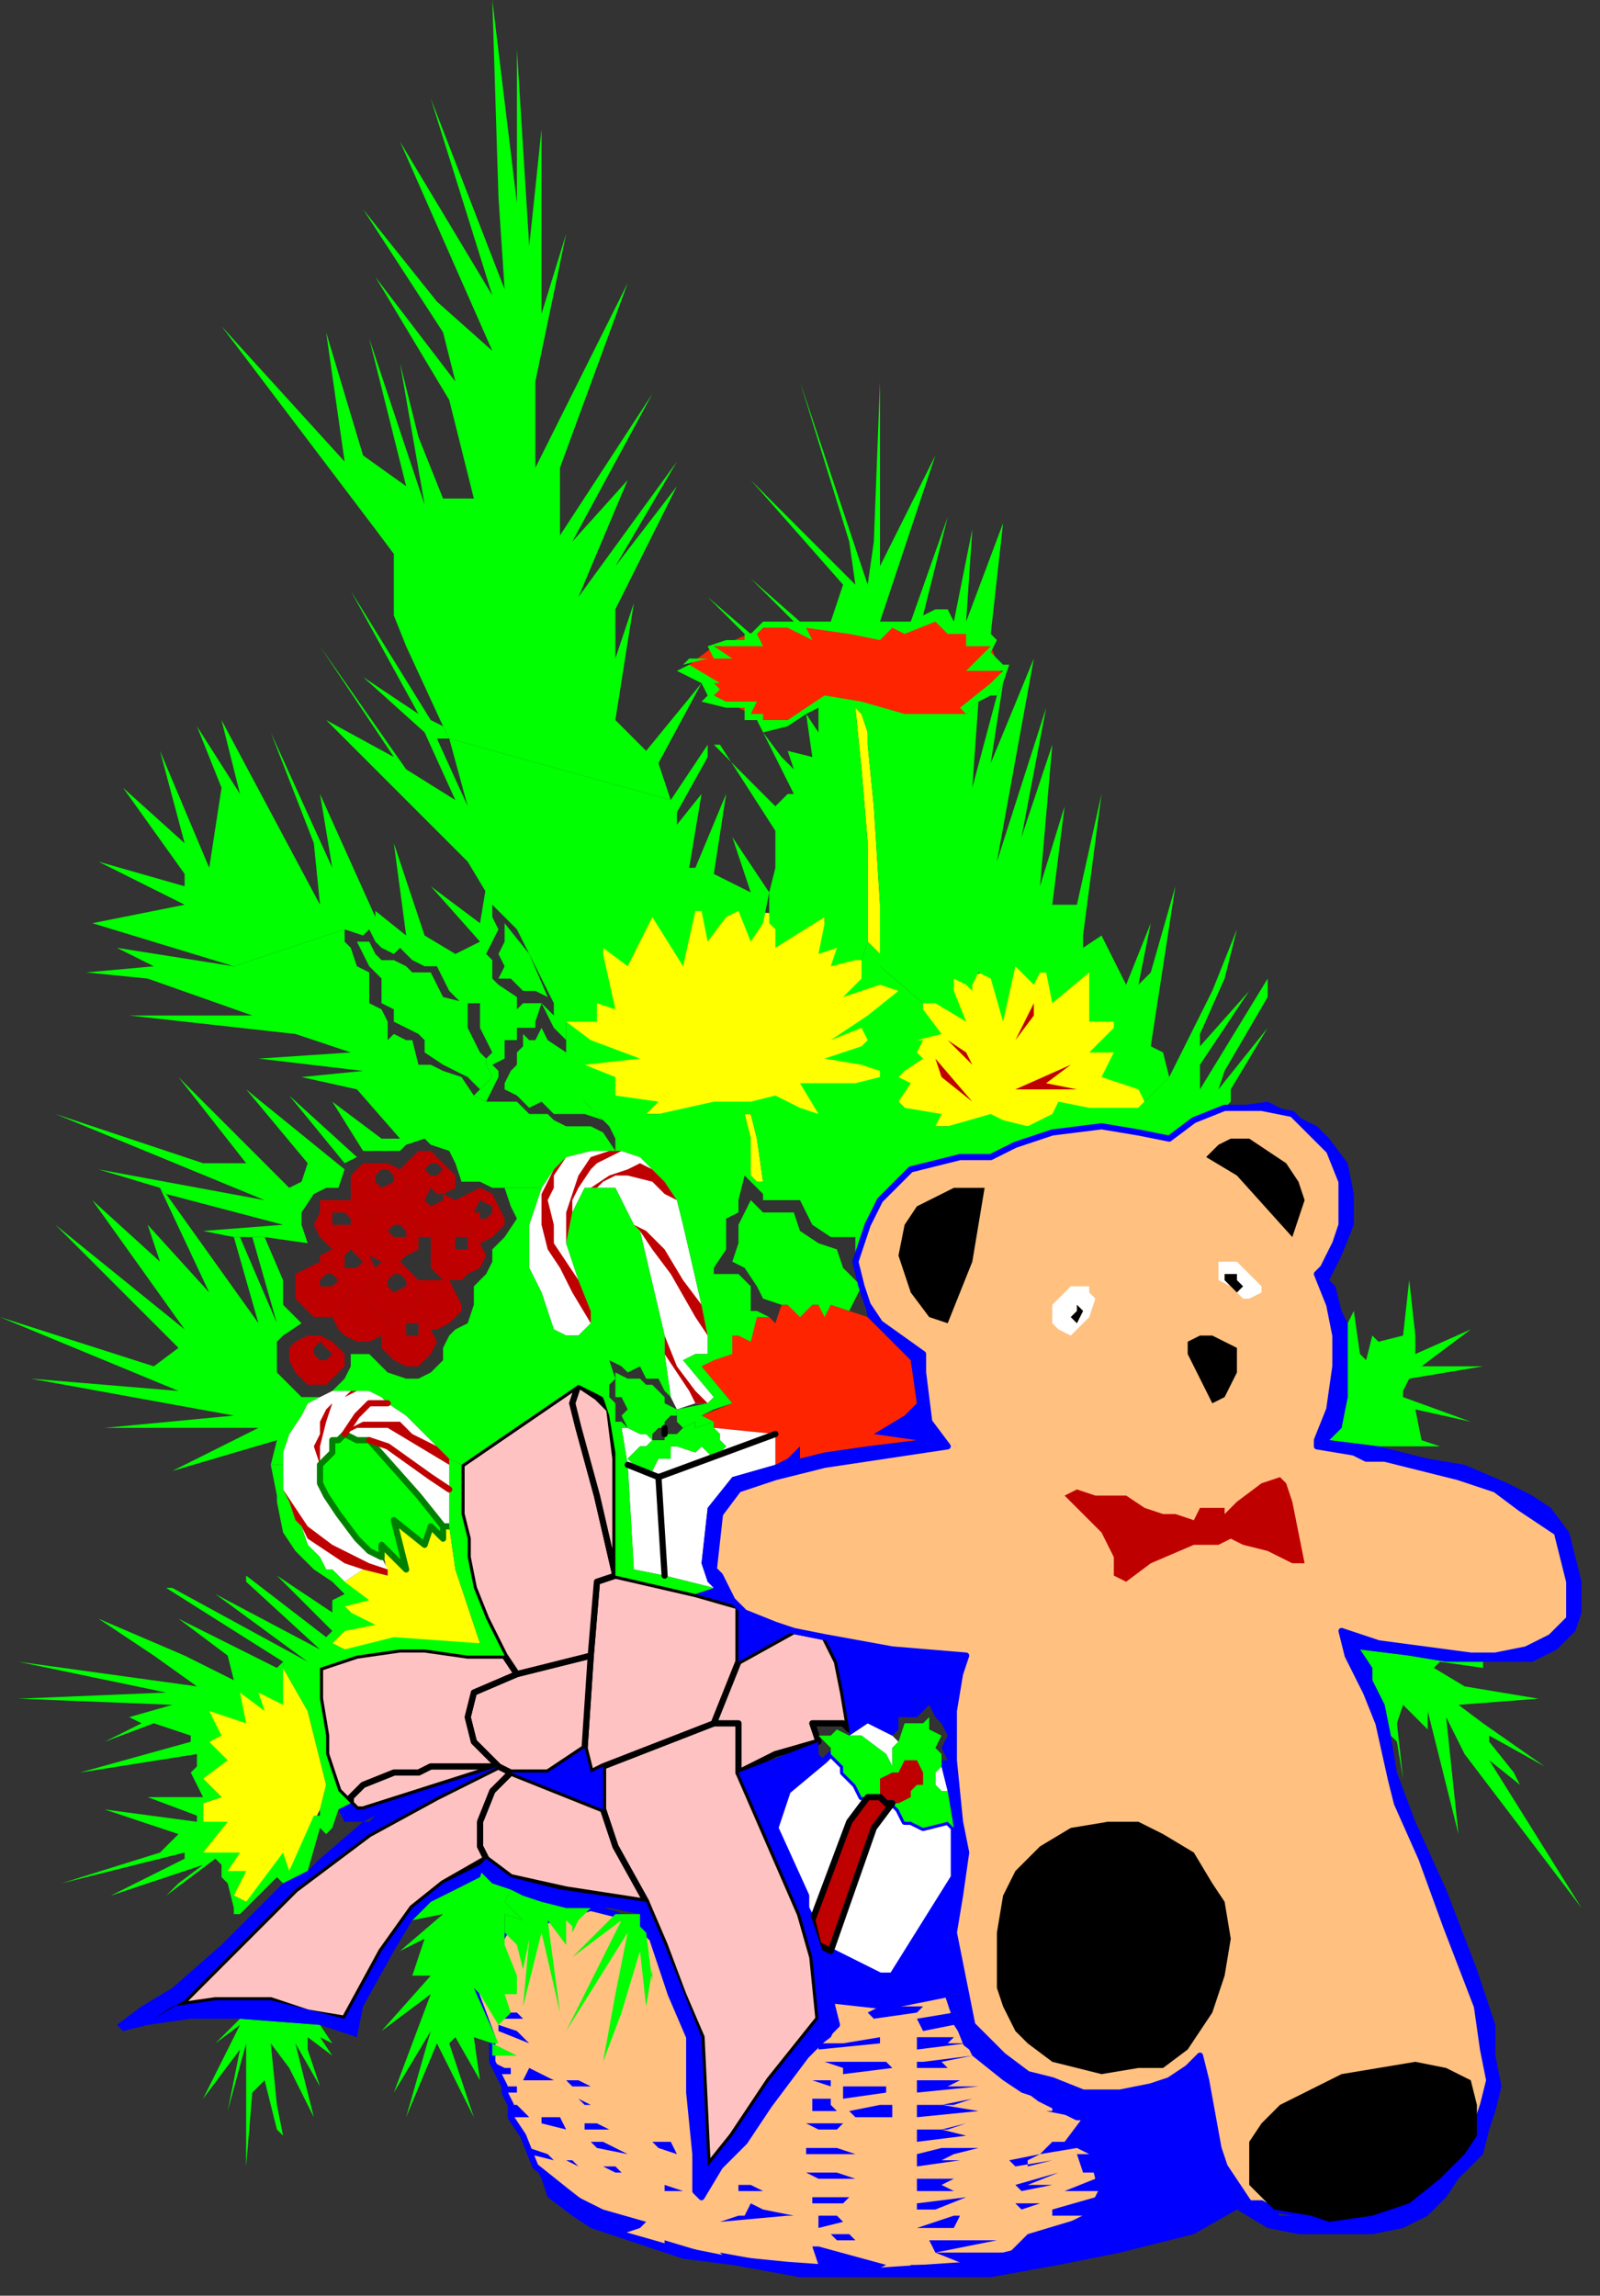 <?xml version="1.0" encoding="UTF-8" standalone="no"?>
<svg
   xmlns:dc="http://purl.org/dc/elements/1.1/"
   xmlns:cc="http://creativecommons.org/ns#"
   xmlns:rdf="http://www.w3.org/1999/02/22-rdf-syntax-ns#"
   xmlns:svg="http://www.w3.org/2000/svg"
   xmlns="http://www.w3.org/2000/svg"
   xmlns:sodipodi="http://sodipodi.sourceforge.net/DTD/sodipodi-0.dtd"
   xmlns:inkscape="http://www.inkscape.org/namespaces/inkscape"
   version="1.0"
   width="68.792mm"
   height="98.69mm"
   id="svg327"
   sodipodi:docname="PRESN036.WMF">
  <rect width="100%" height="100%" fill="#333333" stroke="none"/>
  <sodipodi:namedview
     pagecolor="#ffffff"
     bordercolor="#666666"
     borderopacity="1"
     objecttolerance="10"
     gridtolerance="10"
     guidetolerance="10"
     inkscape:pageopacity="0"
     inkscape:pageshadow="2"
     inkscape:window-width="640"
     inkscape:window-height="480"
     id="namedview329" />
  <defs
     id="defs3">
    <pattern
       id="WMFhbasepattern"
       patternUnits="userSpaceOnUse"
       width="6"
       height="6"
       x="0"
       y="0" />
  </defs>
  <path
     style="fill:#ffff00;fill-rule:evenodd;fill-opacity:1;stroke:none;"
     d="  M 46,271   L 50,278   L 53,290   L 52,294   L 47,304   L 45,305   L 40,309   L 38,308   L 36,302   L 33,301   L 33,293   L 36,292   L 33,289   L 34,278   L 39,275   L 46,271  z "
     id="path5" />
  <path
     style="fill:#ffff00;fill-rule:evenodd;fill-opacity:1;stroke:none;"
     d="  M 78,267   L 56,268   L 54,267   L 56,265   L 57,262   L 56,261   L 56,257   L 56,257   L 59,255   L 63,256   L 62,251   L 62,251   L 64,247   L 73,248   L 74,255   L 76,261   L 78,267  z "
     id="path7" />
  <path
     style="fill:#ff2400;fill-rule:evenodd;fill-opacity:1;stroke:none;"
     d="  M 116,230   L 116,232   L 126,233   L 126,238   L 130,237   L 134,236   L 141,235   L 149,234   L 149,228   L 148,221   L 141,214   L 138,213   L 135,212   L 128,212   L 127,212   L 126,215   L 125,214   L 123,214   L 119,217   L 114,222   L 119,228   L 114,230   L 116,231   L 116,230  z "
     id="path9" />
  <path
     style="fill:#ffff00;fill-rule:evenodd;fill-opacity:1;stroke:none;"
     d="  M 92,166   L 98,155   L 98,154   L 106,149   L 113,148   L 120,148   L 134,149   L 134,150   L 140,156   L 146,161   L 143,174   L 143,175   L 133,181   L 120,180   L 107,181   L 105,181   L 100,178   L 95,173   L 92,166  z "
     id="path11" />
  <path
     style="fill:#ffff00;fill-rule:evenodd;fill-opacity:1;stroke:none;"
     d="  M 165,157   L 169,158   L 177,158   L 181,166   L 186,179   L 185,180   L 167,183   L 154,183   L 152,183   L 147,180   L 146,179   L 146,175   L 150,163   L 155,159   L 165,157  z "
     id="path13" />
  <path
     style="fill:#ff2400;fill-rule:evenodd;fill-opacity:1;stroke:none;"
     d="  M 133,114   L 147,117   L 157,116   L 163,110   L 161,105   L 157,103   L 152,101   L 131,102   L 124,102   L 117,105   L 116,105   L 112,108   L 116,113   L 124,117   L 128,117   L 133,114  z "
     id="path15" />
  <path
     style="fill:#ffc080;fill-rule:evenodd;fill-opacity:1;stroke:#0000ff;stroke-width:1px;stroke-linecap:round;stroke-linejoin:round;stroke-miterlimit:4;stroke-dasharray:none;stroke-opacity:1;"
     d="  M 105,314   L 106,315   L 109,324   L 112,331   L 112,340   L 113,350   L 113,356   L 114,357   L 117,352   L 121,348   L 125,342   L 131,334   L 134,331   L 135,330   L 136,329   L 135,325   L 144,326   L 154,324   L 155,327   L 157,332   L 169,341   L 175,344   L 176,344   L 179,356   L 177,360   L 165,366   L 157,368   L 142,369   L 128,368   L 118,367   L 108,365   L 101,363   L 92,356   L 87,352   L 85,347   L 83,344   L 83,342   L 82,340   L 82,339   L 81,337   L 80,335   L 80,334   L 80,331   L 77,323   L 82,314   L 96,310   L 100,311   L 105,314  z "
     id="path17" />
  <path
     style="fill:#ffffff;fill-rule:evenodd;fill-opacity:1;stroke:none;"
     d="  M 138,282   L 139,282   L 140,282   L 144,285   L 145,287   L 145,286   L 145,284   L 146,283   L 145,282   L 141,280   L 138,282  z "
     id="path19" />
  <path
     style="fill:#bf0000;fill-rule:evenodd;fill-opacity:1;stroke:none;"
     d="  M 143,292   L 144,293   L 145,293   L 146,293   L 148,292   L 148,291   L 149,290   L 150,290   L 150,288   L 149,286   L 148,286   L 147,286   L 146,288   L 145,288   L 143,289   L 143,290   L 143,292  z "
     id="path21" />
  <path
     style="fill:#ffffff;fill-rule:evenodd;fill-opacity:1;stroke:none;"
     d="  M 154,291   L 153,287   L 152,288   L 152,290   L 153,291   L 154,291  z "
     id="path23" />
  <path
     style="fill:#ffffff;fill-rule:evenodd;fill-opacity:1;stroke:#0000ff;stroke-width:1px;stroke-linecap:round;stroke-linejoin:round;stroke-miterlimit:4;stroke-dasharray:none;stroke-opacity:1;"
     d="  M 128,291   L 126,297   L 131,308   L 131,310   L 132,312   L 133,316   L 135,317   L 143,321   L 145,321   L 155,305   L 155,300   L 155,297   L 154,296   L 150,297   L 148,296   L 147,296   L 146,294   L 145,293   L 144,293   L 143,292   L 141,292   L 141,292   L 140,292   L 139,290   L 137,288   L 137,287   L 136,286   L 135,285   L 134,286   L 128,291  z "
     id="path25" />
  <path
     style="fill:#ffc2c2;fill-rule:evenodd;fill-opacity:1;stroke:#000000;stroke-width:1px;stroke-linecap:round;stroke-linejoin:round;stroke-miterlimit:4;stroke-dasharray:none;stroke-opacity:1;"
     d="  M 116,280   L 98,287   L 98,291   L 98,294   L 100,300   L 105,309   L 108,316   L 111,324   L 114,331   L 115,352   L 119,347   L 125,338   L 133,328   L 132,318   L 130,311   L 120,288   L 120,280   L 116,280  z "
     id="path27" />
  <path
     style="fill:#ffc2c2;fill-rule:evenodd;fill-opacity:1;stroke:#000000;stroke-width:1px;stroke-linecap:round;stroke-linejoin:round;stroke-miterlimit:4;stroke-dasharray:none;stroke-opacity:1;"
     d="  M 105,309   L 100,300   L 98,294   L 83,288   L 80,291   L 78,296   L 78,300   L 79,302   L 83,305   L 92,307   L 105,309  z "
     id="path29" />
  <path
     style="fill:#ffc2c2;fill-rule:evenodd;fill-opacity:1;stroke:#000000;stroke-width:1px;stroke-linecap:round;stroke-linejoin:round;stroke-miterlimit:4;stroke-dasharray:none;stroke-opacity:1;"
     d="  M 67,310   L 62,317   L 56,328   L 50,327   L 44,325   L 35,325   L 28,326   L 25,328   L 30,325   L 35,320   L 42,313   L 48,307   L 60,298   L 71,292   L 81,287   L 83,288   L 80,291   L 78,296   L 78,300   L 79,302   L 72,306   L 67,310  z "
     id="path31" />
  <path
     style="fill:#ffc2c2;fill-rule:evenodd;fill-opacity:1;stroke:#000000;stroke-width:1px;stroke-linecap:round;stroke-linejoin:round;stroke-miterlimit:4;stroke-dasharray:none;stroke-opacity:1;"
     d="  M 116,280   L 118,275   L 120,270   L 120,261   L 113,259   L 100,256   L 97,257   L 96,269   L 95,284   L 96,288   L 98,287   L 116,280  z "
     id="path33" />
  <path
     style="fill:#ffc2c2;fill-rule:evenodd;fill-opacity:1;stroke:#000000;stroke-width:1px;stroke-linecap:round;stroke-linejoin:round;stroke-miterlimit:4;stroke-dasharray:none;stroke-opacity:1;"
     d="  M 83,288   L 89,288   L 95,284   L 96,269   L 84,272   L 77,275   L 76,279   L 77,283   L 81,287   L 83,288  z "
     id="path35" />
  <path
     style="fill:#ffc2c2;fill-rule:evenodd;fill-opacity:1;stroke:#000000;stroke-width:1px;stroke-linecap:round;stroke-linejoin:round;stroke-miterlimit:4;stroke-dasharray:none;stroke-opacity:1;"
     d="  M 120,288   L 126,285   L 133,283   L 132,280   L 134,280   L 135,280   L 136,280   L 137,280   L 138,281   L 137,275   L 136,270   L 134,266   L 129,265   L 120,270   L 118,275   L 116,280   L 120,280   L 120,282   L 120,288  z "
     id="path37" />
  <path
     style="fill:#ffc2c2;fill-rule:evenodd;fill-opacity:1;stroke:#000000;stroke-width:1px;stroke-linecap:round;stroke-linejoin:round;stroke-miterlimit:4;stroke-dasharray:none;stroke-opacity:1;"
     d="  M 81,287   L 70,287   L 68,288   L 64,288   L 59,290   L 57,292   L 57,293   L 58,294   L 59,294   L 81,287  z "
     id="path39" />
  <path
     style="fill:#ffc2c2;fill-rule:evenodd;fill-opacity:1;stroke:#000000;stroke-width:1px;stroke-linecap:round;stroke-linejoin:round;stroke-miterlimit:4;stroke-dasharray:none;stroke-opacity:1;"
     d="  M 84,272   L 82,269   L 76,269   L 69,268   L 65,268   L 58,269   L 52,271   L 52,272   L 52,276   L 53,282   L 53,285   L 54,288   L 55,291   L 57,293   L 57,292   L 59,290   L 64,288   L 68,288   L 70,287   L 81,287   L 77,283   L 76,279   L 77,275   L 84,272  z "
     id="path41" />
  <path
     style="fill:#ffffff;fill-rule:evenodd;fill-opacity:1;stroke:none;"
     d="  M 58,234   L 60,234   L 68,243   L 72,248   L 73,248   L 73,242   L 73,238   L 73,237   L 71,235   L 69,233   L 66,230   L 63,228   L 62,227   L 60,226   L 54,226   L 52,227   L 50,228   L 49,230   L 47,233   L 46,236   L 46,242   L 47,244   L 48,247   L 49,248   L 50,251   L 52,253   L 53,255   L 54,255   L 56,257   L 59,255   L 63,256   L 63,255   L 62,253   L 60,252   L 58,250   L 55,246   L 53,243   L 52,241   L 52,238   L 54,236   L 54,234   L 55,234   L 56,233   L 58,234  z "
     id="path43" />
  <path
     style="fill:#ffc2c2;fill-rule:evenodd;fill-opacity:1;stroke:#000000;stroke-width:1px;stroke-linecap:round;stroke-linejoin:round;stroke-miterlimit:4;stroke-dasharray:none;stroke-opacity:1;"
     d="  M 84,272   L 96,269   L 97,257   L 100,256   L 97,243   L 94,232   L 93,228   L 94,225   L 75,238   L 75,240   L 75,242   L 75,246   L 76,250   L 76,253   L 77,258   L 79,263   L 82,269   L 84,272  z "
     id="path45" />
  <path
     style="fill:#ffc2c2;fill-rule:evenodd;fill-opacity:1;stroke:#000000;stroke-width:1px;stroke-linecap:round;stroke-linejoin:round;stroke-miterlimit:4;stroke-dasharray:none;stroke-opacity:1;"
     d="  M 97,243   L 94,232   L 93,228   L 94,225   L 97,227   L 99,229   L 100,237   L 100,256   L 97,243  z "
     id="path47" />
  <path
     style="fill:#ffffff;fill-rule:evenodd;fill-opacity:1;stroke:none;"
     d="  M 116,232   L 117,233   L 117,234   L 118,235   L 117,236   L 116,237   L 114,235   L 113,236   L 110,235   L 109,235   L 109,237   L 107,237   L 106,239   L 103,238   L 102,237   L 103,236   L 104,235   L 105,235   L 106,234   L 105,233   L 104,233   L 102,232   L 102,232   L 101,232   L 102,238   L 103,255   L 108,256   L 116,258   L 115,257   L 114,254   L 115,245   L 119,240   L 126,238   L 126,233   L 116,232  z "
     id="path49" />
  <path
     style="fill:#ffffff;fill-rule:evenodd;fill-opacity:1;stroke:none;"
     d="  M 110,229   L 113,228   L 115,228   L 116,227   L 111,221   L 113,220   L 115,220   L 115,217   L 114,212   L 111,199   L 110,195   L 108,192   L 106,190   L 104,188   L 101,187   L 99,187   L 96,187   L 92,188   L 90,190   L 88,193   L 86,199   L 86,201   L 86,206   L 88,210   L 90,216   L 92,217   L 94,217   L 96,215   L 96,214   L 96,213   L 94,208   L 92,202   L 93,197   L 94,195   L 95,193   L 96,193   L 97,193   L 100,193   L 101,195   L 102,197   L 103,199   L 104,200   L 108,217   L 108,220   L 109,227   L 110,229   L 110,229  z "
     id="path51" />
  <path
     style="fill:#ffff00;fill-rule:evenodd;fill-opacity:1;stroke:none;"
     d="  M 124,192   L 123,185   L 122,181   L 121,181   L 122,185   L 122,191   L 123,192   L 124,192  z "
     id="path53" />
  <path
     style="fill:#ffff00;fill-rule:evenodd;fill-opacity:1;stroke:none;"
     d="  M 141,153   L 141,137   L 140,125   L 139,115   L 139,115   L 140,116   L 141,119   L 141,121   L 142,131   L 143,147   L 143,157   L 143,155   L 142,154   L 141,153  z "
     id="path55" />
  <path
     style="fill:#00ff00;fill-rule:evenodd;fill-opacity:1;stroke:none;"
     d="  M 153,181   L 152,183   L 154,183   L 161,181   L 163,182   L 167,183   L 171,181   L 172,179   L 177,180   L 185,180   L 186,179   L 190,175   L 197,161   L 201,151   L 199,159   L 195,168   L 195,170   L 203,161   L 195,173   L 195,177   L 206,159   L 206,162   L 199,174   L 198,177   L 206,167   L 200,177   L 200,179   L 199,180   L 199,180   L 194,182   L 190,185   L 185,184   L 179,183   L 171,184   L 165,186   L 161,188   L 156,188   L 152,189   L 148,190   L 143,195   L 141,199   L 140,202   L 139,205   L 139,203   L 139,201   L 137,201   L 135,201   L 132,199   L 131,197   L 130,195   L 127,195   L 124,195   L 124,192   L 123,185   L 122,181   L 122,179   L 126,178   L 130,180   L 133,181   L 130,176   L 139,176   L 143,175   L 143,174   L 140,173   L 134,172   L 140,170   L 141,169   L 140,167   L 135,169   L 141,165   L 146,161   L 143,160   L 137,162   L 140,159   L 140,156   L 141,153   L 142,154   L 143,155   L 143,157   L 150,163   L 150,164   L 153,168   L 149,169   L 150,169   L 149,171   L 150,172   L 147,174   L 146,175   L 148,176   L 146,179   L 147,180   L 153,181  z "
     id="path57" />
  <path
     style="fill:#00ff00;fill-rule:evenodd;fill-opacity:1;stroke:none;"
     d="  M 38,201   L 42,215   L 27,194   L 26,193   L 34,210   L 24,199   L 26,205   L 15,195   L 30,216   L 9,199   L 29,219   L 25,222   L 0,214   L 29,226   L 5,224   L 38,230   L 17,232   L 42,232   L 28,239   L 45,234   L 44,238   L 46,238   L 46,236   L 47,233   L 49,230   L 50,228   L 52,227   L 51,227   L 49,227   L 47,225   L 45,223   L 45,221   L 45,218   L 46,217   L 49,215   L 48,214   L 46,212   L 46,208   L 43,201   L 41,201   L 45,215   L 39,201   L 38,201  z "
     id="path59" />
  <path
     style="fill:#bf0000;fill-rule:evenodd;fill-opacity:1;stroke:none;"
     d="  M 57,202   L 55,202   L 54,203   L 52,201   L 51,199   L 52,197   L 52,195   L 55,195   L 55,197   L 54,197   L 54,199   L 55,199   L 56,199   L 57,199   L 57,198   L 56,197   L 55,197   L 55,195   L 57,195   L 59,196   L 60,198   L 59,200   L 59,203   L 57,202  z "
     id="path61" />
  <path
     style="fill:#bf0000;fill-rule:evenodd;fill-opacity:1;stroke:none;"
     d="  M 57,195   L 57,191   L 59,189   L 60,189   L 62,189   L 62,190   L 61,191   L 61,192   L 62,193   L 62,193   L 64,192   L 64,191   L 63,190   L 62,190   L 62,189   L 63,189   L 65,190   L 66,192   L 66,194   L 65,195   L 65,197   L 63,197   L 61,197   L 60,198   L 59,196   L 57,195  z "
     id="path63" />
  <path
     style="fill:#bf0000;fill-rule:evenodd;fill-opacity:1;stroke:none;"
     d="  M 60,198   L 61,197   L 63,197   L 64,199   L 63,200   L 64,201   L 64,201   L 66,201   L 66,200   L 65,199   L 64,199   L 63,197   L 65,197   L 66,198   L 68,199   L 68,201   L 68,203   L 66,204   L 65,205   L 62,205   L 60,204   L 59,203   L 59,200   L 60,198  z "
     id="path65" />
  <path
     style="fill:#bf0000;fill-rule:evenodd;fill-opacity:1;stroke:none;"
     d="  M 70,187   L 71,188   L 72,189   L 74,191   L 74,193   L 72,194   L 72,193   L 70,193   L 68,193   L 67,193   L 66,194   L 66,192   L 65,190   L 68,187   L 70,187   L 70,189   L 69,190   L 70,191   L 70,191   L 71,191   L 72,190   L 71,189   L 70,189   L 70,187  z "
     id="path67" />
  <path
     style="fill:#bf0000;fill-rule:evenodd;fill-opacity:1;stroke:none;"
     d="  M 68,201   L 70,201   L 73,199   L 74,197   L 74,195   L 72,194   L 72,194   L 72,195   L 70,196   L 70,196   L 69,195   L 69,195   L 70,193   L 71,194   L 72,194   L 72,194   L 72,193   L 70,193   L 68,193   L 67,193   L 66,194   L 65,195   L 65,197   L 66,198   L 68,199   L 68,201  z "
     id="path69" />
  <path
     style="fill:#bf0000;fill-rule:evenodd;fill-opacity:1;stroke:none;"
     d="  M 78,193   L 78,195   L 78,195   L 77,197   L 78,197   L 78,198   L 79,198   L 80,197   L 80,196   L 78,195   L 78,193   L 80,194   L 81,196   L 82,198   L 82,199   L 80,201   L 78,202   L 77,201   L 76,200   L 73,199   L 74,197   L 74,195   L 76,194   L 78,193  z "
     id="path71" />
  <path
     style="fill:#bf0000;fill-rule:evenodd;fill-opacity:1;stroke:none;"
     d="  M 76,200   L 73,199   L 70,201   L 70,203   L 70,206   L 72,208   L 73,208   L 75,208   L 76,207   L 78,206   L 79,204   L 78,202   L 77,201   L 76,200   L 74,201   L 76,201   L 76,203   L 76,203   L 75,203   L 74,203   L 74,201   L 74,201   L 76,200  z "
     id="path73" />
  <path
     style="fill:#bf0000;fill-rule:evenodd;fill-opacity:1;stroke:none;"
     d="  M 65,205   L 62,205   L 61,206   L 61,207   L 60,209   L 59,210   L 60,212   L 61,213   L 63,214   L 66,213   L 68,211   L 68,208   L 67,207   L 65,205   L 64,207   L 65,207   L 66,208   L 66,209   L 64,210   L 63,209   L 63,208   L 64,207   L 65,205  z "
     id="path75" />
  <path
     style="fill:#bf0000;fill-rule:evenodd;fill-opacity:1;stroke:none;"
     d="  M 68,211   L 66,213   L 68,214   L 70,215   L 70,216   L 71,216   L 73,215   L 75,213   L 75,212   L 74,210   L 73,208   L 72,208   L 69,208   L 68,208   L 68,211  z "
     id="path77" />
  <path
     style="fill:#bf0000;fill-rule:evenodd;fill-opacity:1;stroke:none;"
     d="  M 59,210   L 60,209   L 61,207   L 61,206   L 60,204   L 59,203   L 57,202   L 57,203   L 58,204   L 59,205   L 58,206   L 57,206   L 56,206   L 56,205   L 56,204   L 57,203   L 57,202   L 55,202   L 54,203   L 52,204   L 52,205   L 54,206   L 56,207   L 57,209   L 56,211   L 59,210  z "
     id="path79" />
  <path
     style="fill:#bf0000;fill-rule:evenodd;fill-opacity:1;stroke:none;"
     d="  M 52,205   L 54,206   L 56,207   L 57,209   L 56,211   L 56,212   L 54,214   L 51,214   L 50,213   L 48,211   L 48,209   L 48,207   L 50,206   L 52,205   L 53,207   L 52,208   L 52,209   L 54,209   L 54,209   L 55,208   L 54,207   L 53,207   L 52,205  z "
     id="path81" />
  <path
     style="fill:#bf0000;fill-rule:evenodd;fill-opacity:1;stroke:none;"
     d="  M 56,211   L 56,212   L 54,214   L 55,216   L 56,217   L 58,218   L 60,218   L 62,217   L 63,216   L 63,214   L 61,213   L 60,212   L 59,210   L 56,211  z "
     id="path83" />
  <path
     style="fill:#bf0000;fill-rule:evenodd;fill-opacity:1;stroke:none;"
     d="  M 52,217   L 52,218   L 51,219   L 51,220   L 52,221   L 52,221   L 53,221   L 54,220   L 53,219   L 52,218   L 52,217   L 52,217   L 54,218   L 56,220   L 56,222   L 54,224   L 53,225   L 50,225   L 49,224   L 48,223   L 47,221   L 47,219   L 48,218   L 50,217   L 52,217  z "
     id="path85" />
  <path
     style="fill:#bf0000;fill-rule:evenodd;fill-opacity:1;stroke:none;"
     d="  M 66,213   L 66,215   L 66,216   L 66,217   L 67,217   L 68,217   L 68,216   L 68,215   L 66,215   L 66,213   L 68,214   L 70,215   L 70,216   L 71,218   L 70,220   L 68,222   L 66,222   L 64,221   L 62,219   L 62,217   L 63,216   L 63,214   L 66,213  z "
     id="path87" />
  <path
     style="fill:#bf0000;fill-rule:evenodd;fill-opacity:1;stroke:none;"
     d="  M 108,220   L 108,217   L 110,222   L 113,226   L 115,228   L 113,228   L 112,226   L 108,220  z "
     id="path89" />
  <path
     style="fill:#bf0000;fill-rule:evenodd;fill-opacity:1;stroke:none;"
     d="  M 114,212   L 115,217   L 113,214   L 109,207   L 106,203   L 104,200   L 103,199   L 105,200   L 108,203   L 111,208   L 114,212  z "
     id="path91" />
  <path
     style="fill:#bf0000;fill-rule:evenodd;fill-opacity:1;stroke:none;"
     d="  M 97,193   L 98,192   L 100,191   L 102,191   L 106,192   L 108,194   L 110,195   L 108,192   L 106,190   L 104,189   L 102,190   L 99,191   L 96,193   L 97,193  z "
     id="path93" />
  <path
     style="fill:#bf0000;fill-rule:evenodd;fill-opacity:1;stroke:none;"
     d="  M 92,202   L 92,199   L 92,197   L 93,194   L 94,191   L 96,188   L 99,187   L 101,187   L 99,188   L 97,189   L 96,190   L 94,193   L 93,195   L 93,197   L 92,202  z "
     id="path95" />
  <path
     style="fill:#bf0000;fill-rule:evenodd;fill-opacity:1;stroke:none;"
     d="  M 94,208   L 96,213   L 96,214   L 96,215   L 93,210   L 91,206   L 89,203   L 88,199   L 88,194   L 90,190   L 92,188   L 90,191   L 90,193   L 89,195   L 90,199   L 90,202   L 92,205   L 94,208  z "
     id="path97" />
  <path
     style="fill:#00ff00;fill-rule:evenodd;fill-opacity:1;stroke:none;"
     d="  M 104,172   L 96,169   L 92,166   L 92,171   L 93,175   L 95,179   L 99,183   L 100,185   L 100,187   L 101,187   L 104,188   L 106,190   L 108,192   L 110,195   L 111,199   L 114,212   L 115,217   L 115,220   L 113,220   L 111,221   L 116,227   L 115,228   L 110,229   L 110,230   L 110,231   L 111,232   L 113,231   L 113,232   L 116,231   L 114,230   L 116,229   L 119,228   L 114,222   L 116,221   L 119,220   L 119,217   L 120,217   L 122,218   L 123,214   L 125,214   L 126,215   L 125,214   L 123,213   L 122,213   L 122,209   L 120,207   L 116,207   L 116,206   L 118,203   L 118,201   L 118,199   L 118,198   L 120,197   L 120,195   L 121,191   L 125,195   L 124,192   L 123,192   L 122,191   L 122,185   L 121,181   L 122,181   L 122,179   L 116,179   L 107,181   L 105,181   L 107,179   L 100,178   L 100,175   L 95,173   L 104,172  z "
     id="path99" />
  <path
     style="fill:#00ff00;fill-rule:evenodd;fill-opacity:1;stroke:none;"
     d="  M 38,201   L 33,200   L 46,199   L 27,194   L 26,193   L 16,190   L 43,195   L 9,181   L 33,189   L 40,189   L 29,175   L 47,193   L 49,192   L 50,189   L 40,177   L 56,190   L 55,193   L 53,193   L 51,194   L 49,197   L 49,199   L 50,202   L 43,201   L 41,201   L 38,201  z "
     id="path101" />
  <path
     style="fill:#00ff00;fill-rule:evenodd;fill-opacity:1;stroke:none;"
     d="  M 100,187   L 98,184   L 96,183   L 94,183   L 92,183   L 92,183   L 90,182   L 89,181   L 87,181   L 86,181   L 84,179   L 82,179   L 79,179   L 77,178   L 75,175   L 72,174   L 70,173   L 68,173   L 67,169   L 66,169   L 64,168   L 63,169   L 63,166   L 62,164   L 60,163   L 60,162   L 60,160   L 60,158   L 58,157   L 58,157   L 57,154   L 56,153   L 56,151   L 38,157   L 19,154   L 25,157   L 14,158   L 24,159   L 41,165   L 21,165   L 48,168   L 57,171   L 42,172   L 59,174   L 49,175   L 58,177   L 65,185   L 62,185   L 54,179   L 59,187   L 60,187   L 62,187   L 65,187   L 66,186   L 69,185   L 70,186   L 73,187   L 74,189   L 75,192   L 78,192   L 80,193   L 88,193   L 90,190   L 92,188   L 96,187   L 99,187   L 101,187   L 100,187  z "
     id="path103" />
  <path
     style="fill:#00ff00;fill-rule:evenodd;fill-opacity:1;stroke:none;"
     d="  M 73,120   L 76,131   L 71,120   L 73,120   L 72,118   L 70,117   L 57,96   L 68,116   L 59,110   L 69,119   L 74,130   L 66,125   L 52,105   L 64,123   L 53,117   L 76,140   L 79,145   L 80,147   L 81,148   L 84,151   L 86,155   L 89,161   L 90,163   L 90,164   L 90,165   L 88,163   L 88,163   L 90,167   L 92,169   L 92,166   L 97,166   L 97,163   L 100,164   L 98,155   L 98,154   L 102,157   L 106,149   L 111,157   L 113,148   L 114,148   L 115,153   L 118,149   L 120,148   L 122,153   L 124,150   L 125,145   L 119,136   L 122,145   L 116,142   L 118,129   L 113,141   L 112,141   L 114,129   L 110,134   L 110,132   L 115,123   L 115,121   L 109,130   L 73,120  z "
     id="path105" />
  <path
     style="fill:#bf0000;fill-rule:evenodd;fill-opacity:1;stroke:none;"
     d="  M 49,248   L 50,250   L 53,252   L 56,254   L 59,255   L 63,256   L 63,255   L 60,254   L 56,252   L 54,251   L 50,248   L 48,245   L 46,242   L 47,244   L 48,247   L 49,248  z "
     id="path107" />
  <path
     style="fill:#bf0000;fill-rule:evenodd;fill-opacity:1;stroke:none;"
     d="  M 57,226   L 56,227   L 54,228   L 53,229   L 52,231   L 52,233   L 51,235   L 52,238   L 52,240   L 52,237   L 52,235   L 53,231   L 54,228   L 56,227   L 58,226   L 60,226   L 57,226  z "
     id="path109" />
  <path
     style="fill:#bf0000;fill-rule:evenodd;fill-opacity:1;stroke:none;"
     d="  M 54,234   L 55,234   L 56,233   L 58,232   L 60,232   L 63,232   L 68,235   L 73,238   L 73,237   L 71,235   L 67,233   L 65,231   L 62,231   L 59,231   L 57,232   L 56,233   L 54,234  z "
     id="path111" />
  <path
     style="fill:#00ff00;fill-rule:evenodd;fill-opacity:1;stroke:#008000;stroke-width:1px;stroke-linecap:round;stroke-linejoin:round;stroke-miterlimit:4;stroke-dasharray:none;stroke-opacity:1;"
     d="  M 62,253   L 60,252   L 58,250   L 55,246   L 53,243   L 52,241   L 52,238   L 54,236   L 54,234   L 55,234   L 56,233   L 58,234   L 60,234   L 68,243   L 72,248   L 73,248   L 72,248   L 72,250   L 70,248   L 69,251   L 64,247   L 66,255   L 62,251   L 62,251   L 62,253  z "
     id="path113" />
  <path
     style="fill:#00ff00;fill-rule:evenodd;fill-opacity:1;stroke:none;"
     d="  M 102,232   L 101,230   L 102,229   L 101,227   L 100,227   L 100,225   L 100,223   L 102,224   L 104,224   L 105,225   L 106,225   L 107,226   L 108,227   L 108,228   L 110,229   L 110,229   L 110,230   L 109,230   L 108,231   L 108,232   L 107,232   L 106,233   L 106,234   L 108,234   L 108,234   L 108,233   L 110,233   L 111,232   L 113,231   L 113,232   L 116,231   L 116,230   L 116,232   L 117,233   L 117,234   L 118,235   L 117,236   L 116,237   L 114,235   L 113,236   L 110,235   L 109,235   L 109,237   L 107,237   L 106,239   L 103,238   L 102,237   L 103,236   L 104,235   L 105,235   L 106,234   L 105,233   L 104,233   L 102,232  z "
     id="path115" />
  <path
     style="fill:#0000ff;fill-rule:evenodd;fill-opacity:1;stroke:none;"
     d="  M 126,240   L 120,242   L 117,246   L 116,255   L 117,257   L 119,260   L 121,262   L 125,264   L 129,265   L 120,270   L 120,261   L 113,259   L 116,258   L 115,257   L 114,254   L 115,245   L 119,240   L 126,238   L 128,237   L 130,235   L 130,237   L 134,236   L 141,235   L 149,234   L 142,233   L 147,230   L 149,228   L 148,221   L 141,214   L 140,209   L 141,212   L 143,215   L 150,220   L 150,223   L 151,231   L 154,235   L 134,238   L 126,240  z "
     id="path117" />
  <path
     style="fill:#00ff00;fill-rule:evenodd;fill-opacity:1;stroke:none;"
     d="  M 80,193   L 88,193   L 86,199   L 86,201   L 86,206   L 88,210   L 90,216   L 92,217   L 94,217   L 96,215   L 96,214   L 96,213   L 94,208   L 92,202   L 93,197   L 94,195   L 95,193   L 96,193   L 97,193   L 100,193   L 101,195   L 102,197   L 103,199   L 104,200   L 108,217   L 108,220   L 109,227   L 108,226   L 107,224   L 105,224   L 104,222   L 102,223   L 101,222   L 99,221   L 100,224   L 99,225   L 99,227   L 100,228   L 100,229   L 100,231   L 101,231   L 102,232   L 101,232   L 102,238   L 103,255   L 108,256   L 116,258   L 113,259   L 100,256   L 100,236   L 99,230   L 98,227   L 94,225   L 75,238   L 73,237   L 71,235   L 69,233   L 66,230   L 63,228   L 62,227   L 60,226   L 54,226   L 56,224   L 57,222   L 57,220   L 60,220   L 62,222   L 63,223   L 66,224   L 68,224   L 70,223   L 72,221   L 72,219   L 73,217   L 74,216   L 76,215   L 77,212   L 77,209   L 79,207   L 80,205   L 80,203   L 82,201   L 84,198   L 83,196   L 82,193   L 80,193  z "
     id="path119" />
  <path
     style="fill:#00ff00;fill-rule:evenodd;fill-opacity:1;stroke:none;"
     d="  M 38,157   L 56,151   L 59,152   L 60,151   L 61,153   L 62,154   L 62,154   L 64,155   L 65,154   L 67,156   L 69,157   L 71,157   L 72,159   L 73,161   L 75,163   L 76,163   L 78,163   L 78,167   L 80,171   L 79,172   L 79,173   L 80,175   L 79,176   L 78,177   L 77,178   L 79,179   L 81,175   L 81,174   L 80,173   L 82,172   L 82,169   L 82,169   L 84,169   L 84,167   L 86,167   L 87,167   L 87,166   L 88,163   L 88,163   L 87,163   L 85,163   L 84,164   L 84,162   L 81,160   L 80,159   L 80,158   L 80,156   L 79,155   L 80,153   L 81,151   L 80,149   L 80,147   L 79,144   L 78,150   L 70,144   L 78,153   L 74,155   L 69,152   L 64,137   L 66,152   L 61,148   L 61,149   L 52,129   L 54,141   L 44,119   L 51,137   L 52,147   L 36,117   L 39,129   L 32,118   L 36,128   L 34,141   L 26,122   L 30,137   L 20,128   L 30,142   L 30,144   L 16,140   L 30,147   L 15,150   L 38,157  z "
     id="path121" />
  <path
     style="fill:#00ff00;fill-rule:evenodd;fill-opacity:1;stroke:none;"
     d="  M 76,163   L 72,162   L 71,160   L 70,158   L 67,158   L 66,157   L 64,156   L 62,156   L 61,155   L 60,153   L 58,153   L 59,155   L 60,157   L 62,159   L 62,161   L 62,163   L 64,164   L 64,166   L 66,167   L 68,168   L 69,169   L 69,171   L 72,173   L 76,175   L 78,177   L 79,176   L 80,175   L 79,173   L 79,172   L 78,171   L 76,167   L 76,163  z "
     id="path123" />
  <path
     style="fill:#00ff00;fill-rule:evenodd;fill-opacity:1;stroke:none;"
     d="  M 89,162   L 86,155   L 82,150   L 82,151   L 82,153   L 81,155   L 82,157   L 81,159   L 83,159   L 85,161   L 87,161   L 89,162  z "
     id="path125" />
  <path
     style="fill:#00ff00;fill-rule:evenodd;fill-opacity:1;stroke:none;"
     d="  M 95,179   L 93,174   L 92,171   L 92,171   L 89,169   L 88,167   L 87,169   L 86,169   L 85,168   L 85,170   L 84,171   L 84,170   L 84,173   L 83,174   L 82,176   L 82,177   L 84,178   L 86,180   L 88,179   L 90,181   L 91,181   L 92,181   L 95,181   L 98,182   L 95,179  z "
     id="path127" />
  <path
     style="fill:#bf0000;fill-rule:evenodd;fill-opacity:1;stroke:none;"
     d="  M 158,179   L 153,175   L 152,172   L 158,179  z "
     id="path129" />
  <path
     style="fill:#bf0000;fill-rule:evenodd;fill-opacity:1;stroke:none;"
     d="  M 158,173   L 154,169   L 157,171   L 158,173  z "
     id="path131" />
  <path
     style="fill:#bf0000;fill-rule:evenodd;fill-opacity:1;stroke:none;"
     d="  M 165,169   L 168,163   L 168,165   L 165,169  z "
     id="path133" />
  <path
     style="fill:#bf0000;fill-rule:evenodd;fill-opacity:1;stroke:none;"
     d="  M 175,177   L 165,177   L 174,173   L 170,176   L 175,177  z "
     id="path135" />
  <path
     style="fill:#00ff00;fill-rule:evenodd;fill-opacity:1;stroke:none;"
     d="  M 157,116   L 147,116   L 140,114   L 140,116   L 141,119   L 141,121   L 142,131   L 143,147   L 143,157   L 150,163   L 152,163   L 157,166   L 155,161   L 155,159   L 157,160   L 158,161   L 158,160   L 159,158   L 161,159   L 163,166   L 165,157   L 167,159   L 168,160   L 169,158   L 170,158   L 171,163   L 177,158   L 177,161   L 177,166   L 181,166   L 181,167   L 177,171   L 181,171   L 180,173   L 179,175   L 185,177   L 186,179   L 190,175   L 189,171   L 187,170   L 191,144   L 187,158   L 185,160   L 187,150   L 183,160   L 179,152   L 176,154   L 176,152   L 179,129   L 175,147   L 171,147   L 173,131   L 169,144   L 171,121   L 166,136   L 170,115   L 162,140   L 168,107   L 161,124   L 163,111   L 162,113   L 158,128   L 159,114   L 157,116  z "
     id="path137" />
  <path
     style="fill:#00ff00;fill-rule:evenodd;fill-opacity:1;stroke:none;"
     d="  M 116,121   L 126,131   L 128,129   L 129,129   L 124,119   L 127,123   L 129,125   L 128,122   L 132,123   L 131,116   L 133,119   L 133,115   L 133,115   L 131,116   L 128,118   L 124,119   L 123,117   L 121,117   L 121,115   L 118,115   L 114,114   L 115,113   L 114,111   L 110,109   L 112,108   L 117,111   L 116,111   L 117,112   L 116,113   L 118,114   L 123,114   L 122,116   L 124,116   L 124,117   L 128,117   L 134,113   L 140,114   L 140,116   L 139,115   L 139,115   L 140,125   L 141,137   L 141,153   L 140,156   L 139,156   L 135,157   L 136,154   L 133,155   L 134,150   L 134,149   L 126,154   L 126,151   L 125,150   L 125,145   L 126,141   L 126,135   L 117,121   L 116,121  z "
     id="path139" />
  <path
     style="fill:#00ff00;fill-rule:evenodd;fill-opacity:1;stroke:none;"
     d="  M 157,116   L 156,115   L 161,111   L 163,109   L 157,109   L 161,105   L 157,105   L 157,103   L 154,103   L 152,101   L 147,103   L 145,102   L 143,104   L 138,103   L 131,102   L 132,104   L 128,102   L 124,102   L 123,103   L 124,105   L 117,105   L 116,105   L 119,107   L 115,107   L 111,108   L 110,109   L 112,107   L 116,107   L 115,105   L 118,104   L 121,104   L 121,103   L 115,97   L 122,103   L 124,101   L 129,101   L 122,94   L 130,101   L 135,101   L 137,95   L 122,78   L 139,95   L 138,88   L 130,62   L 141,95   L 142,88   L 143,62   L 143,92   L 152,74   L 143,101   L 145,101   L 148,101   L 154,84   L 150,100   L 152,99   L 154,99   L 155,101   L 158,86   L 157,101   L 163,85   L 161,103   L 162,104   L 161,106   L 163,108   L 164,108   L 163,111   L 162,113   L 161,113   L 159,114   L 157,116  z "
     id="path141" />
  <path
     style="fill:#00ff00;fill-rule:evenodd;fill-opacity:1;stroke:none;"
     d="  M 91,87   L 106,64   L 93,88   L 102,78   L 94,97   L 110,75   L 100,92   L 110,79   L 100,99   L 100,107   L 103,98   L 100,117   L 105,122   L 114,111   L 107,124   L 109,130   L 73,120   L 72,118   L 66,105   L 64,100   L 64,90   L 61,86   L 36,53   L 56,75   L 53,54   L 59,74   L 66,79   L 60,55   L 69,82   L 65,59   L 68,71   L 72,81   L 77,81   L 73,65   L 61,45   L 74,62   L 72,54   L 59,34   L 71,49   L 80,57   L 65,23   L 80,48   L 70,16   L 82,47   L 81,32   L 80,0   L 84,33   L 84,8   L 86,40   L 88,21   L 88,51   L 92,38   L 87,62   L 87,76   L 102,46   L 91,76   L 91,87  z "
     id="path143" />
  <path
     style="fill:#00ff00;fill-rule:evenodd;fill-opacity:1;stroke:none;"
     d="  M 47,178   L 56,189   L 58,188   L 47,178  z "
     id="path145" />
  <path
     style="fill:#0000ff;fill-rule:evenodd;fill-opacity:1;stroke:none;"
     d="  M 85,328   L 84,327   L 83,327   L 82,328   L 85,328  z "
     id="path147" />
  <path
     style="fill:#0000ff;fill-rule:evenodd;fill-opacity:1;stroke:none;"
     d="  M 81,329   L 81,330   L 86,332   L 84,330   L 81,329  z "
     id="path149" />
  <path
     style="fill:#0000ff;fill-rule:evenodd;fill-opacity:1;stroke:none;"
     d="  M 81,337   L 80,335   L 82,336   L 83,336   L 83,337   L 82,337   L 81,337  z "
     id="path151" />
  <path
     style="fill:#0000ff;fill-rule:evenodd;fill-opacity:1;stroke:none;"
     d="  M 82,340   L 82,339   L 84,339   L 84,340   L 82,340  z "
     id="path153" />
  <path
     style="fill:#0000ff;fill-rule:evenodd;fill-opacity:1;stroke:none;"
     d="  M 83,344   L 83,342   L 84,342   L 86,344   L 83,344  z "
     id="path155" />
  <path
     style="fill:#0000ff;fill-rule:evenodd;fill-opacity:1;stroke:none;"
     d="  M 90,351   L 89,350   L 86,349   L 86,350   L 90,351  z "
     id="path157" />
  <path
     style="fill:#0000ff;fill-rule:evenodd;fill-opacity:1;stroke:none;"
     d="  M 90,338   L 88,338   L 85,338   L 86,336   L 90,338  z "
     id="path159" />
  <path
     style="fill:#0000ff;fill-rule:evenodd;fill-opacity:1;stroke:none;"
     d="  M 91,344   L 88,344   L 88,345   L 92,346   L 91,344  z "
     id="path161" />
  <path
     style="fill:#0000ff;fill-rule:evenodd;fill-opacity:1;stroke:none;"
     d="  M 94,352   L 94,352   L 93,351   L 92,351   L 94,352  z "
     id="path163" />
  <path
     style="fill:#0000ff;fill-rule:evenodd;fill-opacity:1;stroke:none;"
     d="  M 96,339   L 94,338   L 92,338   L 92,338   L 93,339   L 96,339  z "
     id="path165" />
  <path
     style="fill:#0000ff;fill-rule:evenodd;fill-opacity:1;stroke:none;"
     d="  M 96,342   L 94,341   L 95,342   L 98,342   L 96,342  z "
     id="path167" />
  <path
     style="fill:#0000ff;fill-rule:evenodd;fill-opacity:1;stroke:none;"
     d="  M 97,345   L 99,346   L 95,346   L 95,345   L 97,345  z "
     id="path169" />
  <path
     style="fill:#0000ff;fill-rule:evenodd;fill-opacity:1;stroke:none;"
     d="  M 102,350   L 97,349   L 96,348   L 98,348   L 102,350  z "
     id="path171" />
  <path
     style="fill:#0000ff;fill-rule:evenodd;fill-opacity:1;stroke:none;"
     d="  M 101,353   L 100,353   L 98,352   L 98,352   L 100,352   L 101,353  z "
     id="path173" />
  <path
     style="fill:#0000ff;fill-rule:evenodd;fill-opacity:1;stroke:none;"
     d="  M 109,348   L 110,350   L 107,349   L 106,348   L 109,348  z "
     id="path175" />
  <path
     style="fill:#0000ff;fill-rule:evenodd;fill-opacity:1;stroke:none;"
     d="  M 112,356   L 111,356   L 108,355   L 108,356   L 110,356   L 112,356  z "
     id="path177" />
  <path
     style="fill:#0000ff;fill-rule:evenodd;fill-opacity:1;stroke:none;"
     d="  M 124,356   L 122,355   L 120,355   L 120,356   L 124,356  z "
     id="path179" />
  <path
     style="fill:#0000ff;fill-rule:evenodd;fill-opacity:1;stroke:none;"
     d="  M 120,360   L 117,361   L 128,360   L 129,360   L 124,359   L 122,358   L 122,358   L 121,360   L 120,360  z "
     id="path181" />
  <path
     style="fill:#0000ff;fill-rule:evenodd;fill-opacity:1;stroke:none;"
     d="  M 150,326   L 149,327   L 142,328   L 141,327   L 143,326   L 150,326  z "
     id="path183" />
  <path
     style="fill:#0000ff;fill-rule:evenodd;fill-opacity:1;stroke:none;"
     d="  M 143,331   L 143,332   L 133,333   L 133,332   L 137,332   L 143,331  z "
     id="path185" />
  <path
     style="fill:#0000ff;fill-rule:evenodd;fill-opacity:1;stroke:none;"
     d="  M 134,335   L 144,335   L 145,336   L 137,337   L 137,336   L 134,335  z "
     id="path187" />
  <path
     style="fill:#0000ff;fill-rule:evenodd;fill-opacity:1;stroke:none;"
     d="  M 132,338   L 133,338   L 132,338   L 134,338   L 135,338   L 135,339   L 132,338  z "
     id="path189" />
  <path
     style="fill:#0000ff;fill-rule:evenodd;fill-opacity:1;stroke:none;"
     d="  M 136,343   L 135,342   L 135,341   L 132,341   L 132,342   L 132,343   L 136,343  z "
     id="path191" />
  <path
     style="fill:#0000ff;fill-rule:evenodd;fill-opacity:1;stroke:none;"
     d="  M 133,346   L 131,346   L 137,346   L 136,346   L 136,346   L 137,345   L 131,345   L 133,346  z "
     id="path193" />
  <path
     style="fill:#0000ff;fill-rule:evenodd;fill-opacity:1;stroke:none;"
     d="  M 130,351   L 131,350   L 131,349   L 136,349   L 139,350   L 131,350   L 130,351  z "
     id="path195" />
  <path
     style="fill:#0000ff;fill-rule:evenodd;fill-opacity:1;stroke:none;"
     d="  M 139,354   L 134,354   L 133,354   L 133,354   L 131,353   L 136,353   L 139,354  z "
     id="path197" />
  <path
     style="fill:#0000ff;fill-rule:evenodd;fill-opacity:1;stroke:none;"
     d="  M 139,358   L 132,358   L 132,357   L 138,357   L 137,358   L 139,358  z "
     id="path199" />
  <path
     style="fill:#0000ff;fill-rule:evenodd;fill-opacity:1;stroke:none;"
     d="  M 137,361   L 136,360   L 133,360   L 133,362   L 137,361  z "
     id="path201" />
  <path
     style="fill:#0000ff;fill-rule:evenodd;fill-opacity:1;stroke:none;"
     d="  M 137,340   L 137,339   L 144,339   L 144,340   L 137,341   L 137,340  z "
     id="path203" />
  <path
     style="fill:#0000ff;fill-rule:evenodd;fill-opacity:1;stroke:none;"
     d="  M 138,343   L 143,342   L 145,342   L 145,344   L 139,344   L 138,343  z "
     id="path205" />
  <path
     style="fill:#0000ff;fill-rule:evenodd;fill-opacity:1;stroke:none;"
     d="  M 154,332   L 157,332   L 149,333   L 149,331   L 155,331   L 154,332  z "
     id="path207" />
  <path
     style="fill:#0000ff;fill-rule:evenodd;fill-opacity:1;stroke:none;"
     d="  M 157,336   L 149,336   L 149,335   L 150,335   L 158,334   L 153,335   L 154,336   L 157,336  z "
     id="path209" />
  <path
     style="fill:#0000ff;fill-rule:evenodd;fill-opacity:1;stroke:none;"
     d="  M 159,339   L 149,340   L 149,338   L 156,338   L 154,339   L 159,339  z "
     id="path211" />
  <path
     style="fill:#0000ff;fill-rule:evenodd;fill-opacity:1;stroke:none;"
     d="  M 159,343   L 149,344   L 149,343   L 149,342   L 155,342   L 158,341   L 153,342   L 159,343  z "
     id="path213" />
  <path
     style="fill:#0000ff;fill-rule:evenodd;fill-opacity:1;stroke:none;"
     d="  M 157,347   L 149,348   L 149,347   L 149,346   L 154,346   L 157,345   L 153,346   L 157,347  z "
     id="path215" />
  <path
     style="fill:#0000ff;fill-rule:evenodd;fill-opacity:1;stroke:none;"
     d="  M 156,351   L 149,352   L 149,350   L 153,349   L 159,349   L 155,350   L 153,351   L 156,351  z "
     id="path217" />
  <path
     style="fill:#0000ff;fill-rule:evenodd;fill-opacity:1;stroke:none;"
     d="  M 153,355   L 155,356   L 149,356   L 149,354   L 155,354   L 153,355  z "
     id="path219" />
  <path
     style="fill:#0000ff;fill-rule:evenodd;fill-opacity:1;stroke:none;"
     d="  M 157,357   L 152,359   L 149,359   L 149,358   L 157,357  z "
     id="path221" />
  <path
     style="fill:#0000ff;fill-rule:evenodd;fill-opacity:1;stroke:none;"
     d="  M 155,362   L 156,360   L 155,360   L 149,362   L 141,362   L 140,362   L 155,362  z "
     id="path223" />
  <path
     style="fill:#0000ff;fill-rule:evenodd;fill-opacity:1;stroke:none;"
     d="  M 146,364   L 139,364   L 138,363   L 135,363   L 136,364   L 146,364  z "
     id="path225" />
  <path
     style="fill:#0000ff;fill-rule:evenodd;fill-opacity:1;stroke:none;"
     d="  M 162,364   L 152,366   L 152,366   L 151,364   L 162,364  z "
     id="path227" />
  <path
     style="fill:#0000ff;fill-rule:evenodd;fill-opacity:1;stroke:none;"
     d="  M 169,350   L 164,351   L 165,352   L 171,351   L 167,352   L 167,351   L 169,350  z "
     id="path229" />
  <path
     style="fill:#0000ff;fill-rule:evenodd;fill-opacity:1;stroke:none;"
     d="  M 172,353   L 165,355   L 166,356   L 171,355   L 167,355   L 172,353  z "
     id="path231" />
  <path
     style="fill:#0000ff;fill-rule:evenodd;fill-opacity:1;stroke:none;"
     d="  M 170,358   L 165,358   L 166,359   L 169,358   L 168,358   L 170,358  z "
     id="path233" />
  <path
     style="fill:#00ff00;fill-rule:evenodd;fill-opacity:1;stroke:none;"
     d="  M 102,314   L 100,324   L 98,335   L 101,327   L 104,317   L 105,326   L 106,320   L 106,322   L 105,314   L 104,313   L 104,311   L 100,311   L 91,320   L 93,318   L 101,312   L 98,318   L 96,322   L 92,330   L 102,314  z "
     id="path235" />
  <path
     style="fill:#00ff00;fill-rule:evenodd;fill-opacity:1;stroke:none;"
     d="  M 82,314   L 84,316   L 85,320   L 86,315   L 85,326   L 88,314   L 91,327   L 89,312   L 92,316   L 92,312   L 93,313   L 93,314   L 94,312   L 96,310   L 92,310   L 88,309   L 85,308   L 83,307   L 82,309   L 85,312   L 82,311   L 82,312   L 82,314  z "
     id="path237" />
  <path
     style="fill:#00ff00;fill-rule:evenodd;fill-opacity:1;stroke:none;"
     d="  M 82,314   L 82,312   L 82,311   L 85,312   L 82,309   L 83,307   L 80,306   L 78,304   L 76,306   L 70,309   L 67,312   L 72,311   L 65,317   L 69,315   L 67,321   L 70,321   L 62,330   L 70,324   L 64,340   L 70,330   L 66,344   L 71,332   L 77,344   L 73,332   L 74,331   L 78,338   L 77,331   L 80,332   L 80,334   L 81,334   L 84,334   L 82,333   L 80,332   L 81,332   L 77,323   L 78,324   L 81,329   L 82,328   L 83,327   L 82,324   L 84,324   L 84,321   L 82,316   L 82,314  z "
     id="path239" />
  <path
     style="fill:#00ff00;fill-rule:evenodd;fill-opacity:1;stroke:none;"
     d="  M 226,282   L 225,277   L 224,275   L 223,273   L 223,271   L 221,268   L 229,269   L 235,270   L 241,270   L 241,271   L 234,270   L 233,271   L 238,274   L 250,276   L 237,277   L 241,280   L 251,287   L 242,282   L 242,283   L 246,288   L 247,290   L 242,286   L 257,310   L 238,285   L 235,279   L 237,298   L 232,278   L 232,281   L 228,277   L 227,280   L 228,289   L 227,283   L 226,282  z "
     id="path241" />
  <path
     style="fill:#00ff00;fill-rule:evenodd;fill-opacity:1;stroke:none;"
     d="  M 231,234   L 230,229   L 239,231   L 228,227   L 228,226   L 229,224   L 241,222   L 231,222   L 239,216   L 230,220   L 230,217   L 229,208   L 228,217   L 224,218   L 223,217   L 222,221   L 221,220   L 220,213   L 219,215   L 219,219   L 219,223   L 219,227   L 218,232   L 216,234   L 224,235   L 234,235   L 231,234  z "
     id="path243" />
  <path
     style="fill:#0000ff;fill-rule:evenodd;fill-opacity:1;stroke:none;"
     d="  M 216,234   L 224,235   L 232,237   L 238,238   L 245,241   L 249,243   L 252,245   L 255,249   L 256,253   L 257,257   L 257,262   L 256,265   L 253,268   L 249,270   L 241,270   L 235,270   L 229,269   L 221,268   L 223,271   L 223,273   L 224,275   L 225,277   L 226,282   L 227,288   L 230,296   L 235,307   L 240,320   L 243,329   L 243,334   L 244,339   L 243,343   L 242,346   L 241,350   L 237,354   L 235,357   L 232,360   L 228,362   L 223,363   L 218,363   L 215,363   L 211,363   L 206,362   L 201,359   L 203,358   L 205,358   L 207,359   L 208,360   L 213,360   L 216,361   L 223,360   L 229,358   L 234,354   L 238,350   L 239,348   L 241,342   L 242,338   L 241,333   L 240,326   L 235,313   L 231,302   L 227,293   L 226,289   L 224,280   L 222,275   L 219,269   L 218,265   L 224,267   L 239,269   L 243,269   L 248,268   L 252,266   L 255,263   L 255,260   L 255,257   L 254,253   L 253,249   L 250,247   L 247,245   L 243,242   L 237,240   L 225,237   L 222,237   L 220,236   L 214,235   L 214,234   L 216,229   L 217,222   L 217,217   L 216,212   L 214,207   L 215,206   L 217,202   L 218,199   L 218,195   L 218,192   L 216,187   L 213,184   L 210,181   L 208,181   L 205,180   L 199,180   L 206,179   L 210,181   L 214,183   L 216,185   L 219,189   L 220,194   L 220,199   L 218,204   L 216,208   L 217,209   L 218,213   L 219,215   L 219,219   L 219,223   L 219,227   L 218,232   L 216,234  z "
     id="path245" />
  <path
     style="fill:#0000ff;fill-rule:evenodd;fill-opacity:1;stroke:none;"
     d="  M 157,269   L 145,268   L 134,266   L 136,270   L 137,275   L 138,281   L 138,282   L 141,280   L 145,282   L 146,281   L 146,279   L 149,279   L 151,277   L 152,279   L 153,280   L 154,282   L 153,284   L 154,286   L 153,286   L 153,287   L 154,291   L 155,297   L 155,300   L 155,305   L 145,321   L 143,321   L 135,317   L 133,316   L 134,318   L 135,325   L 144,326   L 154,324   L 157,324   L 155,314   L 156,308   L 157,301   L 156,296   L 155,286   L 155,278   L 156,272   L 157,269  z "
     id="path247" />
  <path
     style="fill:#00ff00;fill-rule:evenodd;fill-opacity:1;stroke:none;"
     d="  M 145,293   L 146,294   L 147,296   L 148,296   L 150,297   L 154,296   L 155,297   L 154,291   L 153,291   L 152,290   L 152,288   L 153,287   L 153,286   L 153,285   L 152,284   L 153,282   L 151,281   L 151,279   L 150,280   L 148,280   L 147,280   L 146,283   L 145,284   L 145,286   L 145,287   L 144,285   L 140,282   L 139,282   L 138,282   L 136,281   L 135,282   L 133,282   L 135,284   L 135,285   L 136,286   L 137,287   L 137,288   L 139,290   L 140,292   L 141,292   L 141,292   L 143,292   L 143,290   L 143,289   L 145,288   L 146,288   L 147,286   L 148,286   L 149,286   L 150,288   L 150,290   L 149,290   L 148,291   L 148,292   L 146,293   L 145,293  z "
     id="path249" />
  <path
     style="fill:#bf0000;fill-rule:evenodd;fill-opacity:1;stroke:#000000;stroke-width:1px;stroke-linecap:round;stroke-linejoin:round;stroke-miterlimit:4;stroke-dasharray:none;stroke-opacity:1;"
     d="  M 132,312   L 133,316   L 135,317   L 142,297   L 145,293   L 145,293   L 144,293   L 143,292   L 141,292   L 141,292   L 138,296   L 132,312  z "
     id="path251" />
  <path
     style="fill:#0000ff;fill-rule:evenodd;fill-opacity:1;stroke:none;"
     d="  M 120,288   L 133,283   L 133,284   L 133,285   L 134,286   L 128,291   L 126,297   L 132,312   L 134,318   L 135,325   L 136,329   L 135,331   L 131,334   L 125,342   L 121,348   L 117,352   L 114,357   L 113,356   L 113,350   L 112,340   L 112,331   L 109,324   L 106,315   L 105,314   L 104,313   L 104,311   L 99,310   L 96,310   L 92,310   L 88,309   L 85,308   L 83,307   L 80,306   L 78,304   L 79,302   L 83,305   L 91,307   L 105,309   L 108,316   L 114,331   L 115,352   L 119,347   L 125,338   L 133,328   L 132,318   L 130,311   L 120,288  z "
     id="path253" />
  <path
     style="fill:#0000ff;fill-rule:evenodd;fill-opacity:1;stroke:none;"
     d="  M 98,287   L 98,291   L 98,294   L 83,288   L 89,288   L 95,284   L 96,288   L 98,287  z "
     id="path255" />
  <path
     style="fill:#00ff00;fill-rule:evenodd;fill-opacity:1;stroke:none;"
     d="  M 39,328   L 35,332   L 39,329   L 33,341   L 39,333   L 37,343   L 40,332   L 40,352   L 41,340   L 43,338   L 45,346   L 46,347   L 45,342   L 44,332   L 47,336   L 51,344   L 48,332   L 52,339   L 50,333   L 50,331   L 54,334   L 52,331   L 54,332   L 52,329   L 39,328  z "
     id="path257" />
  <path
     style="fill:#00ff00;fill-rule:evenodd;fill-opacity:1;stroke:none;"
     d="  M 33,303   L 29,306   L 27,308   L 35,302   L 36,303   L 36,304   L 36,305   L 37,306   L 38,310   L 38,311   L 39,311   L 42,308   L 45,305   L 46,306   L 50,304   L 52,297   L 53,298   L 54,297   L 55,294   L 52,294   L 52,295   L 51,295   L 47,304   L 46,301   L 40,309   L 38,308   L 40,304   L 37,304   L 39,301   L 33,301   L 37,296   L 33,296   L 33,293   L 36,292   L 33,289   L 37,286   L 34,283   L 36,282   L 34,278   L 40,280   L 39,275   L 43,278   L 42,275   L 46,277   L 46,271   L 46,270   L 45,271   L 29,263   L 37,269   L 38,273   L 30,269   L 16,263   L 25,269   L 32,274   L 3,270   L 27,275   L 3,276   L 28,277   L 21,279   L 23,280   L 17,283   L 25,280   L 31,282   L 31,283   L 13,288   L 32,285   L 32,287   L 31,288   L 32,290   L 33,292   L 24,292   L 32,295   L 32,296   L 17,294   L 29,298   L 26,301   L 10,306   L 30,301   L 30,302   L 18,308   L 33,303  z "
     id="path259" />
  <path
     style="fill:#00ff00;fill-rule:evenodd;fill-opacity:1;stroke:none;"
     d="  M 57,293   L 55,294   L 52,294   L 53,290   L 50,278   L 46,271   L 46,270   L 27,258   L 28,258   L 50,270   L 35,259   L 52,268   L 40,257   L 40,256   L 53,266   L 54,265   L 45,256   L 54,262   L 54,260   L 56,259   L 54,257   L 51,255   L 48,252   L 46,249   L 45,244   L 45,243   L 44,238   L 46,238   L 46,242   L 47,244   L 48,247   L 49,248   L 50,251   L 52,253   L 53,255   L 54,255   L 56,257   L 60,260   L 56,261   L 57,262   L 61,264   L 56,265   L 54,267   L 56,268   L 64,266   L 78,267   L 76,261   L 74,255   L 73,248   L 73,242   L 73,238   L 73,237   L 75,238   L 75,240   L 75,242   L 75,246   L 76,250   L 76,253   L 77,258   L 79,263   L 82,269   L 76,269   L 69,268   L 65,268   L 58,269   L 52,271   L 52,272   L 52,276   L 53,282   L 53,285   L 54,288   L 55,291   L 57,293  z "
     id="path261" />
  <path
     style="fill:#0000ff;fill-rule:evenodd;fill-opacity:1;stroke:none;"
     d="  M 167,363   L 177,360   L 171,360   L 171,359   L 178,357   L 179,356   L 173,356   L 178,354   L 178,353   L 176,353   L 175,350   L 177,350   L 175,349   L 169,350   L 169,350   L 171,348   L 173,348   L 176,344   L 175,344   L 170,343   L 171,343   L 171,342   L 169,341   L 166,340   L 163,338   L 158,334   L 157,332   L 155,329   L 150,330   L 149,328   L 155,327   L 154,324   L 157,324   L 158,329   L 161,332   L 163,334   L 167,337   L 171,338   L 176,340   L 182,340   L 187,339   L 190,338   L 193,336   L 195,334   L 196,338   L 197,341   L 198,349   L 199,352   L 201,355   L 203,358   L 201,359   L 194,363   L 182,366   L 172,368   L 161,370   L 144,370   L 130,370   L 119,368   L 111,367   L 102,364   L 96,362   L 93,360   L 89,357   L 88,354   L 87,352   L 92,356   L 98,359   L 105,361   L 104,362   L 101,363   L 108,365   L 108,364   L 118,367   L 117,366   L 128,368   L 133,368   L 132,365   L 133,365   L 144,368   L 142,369   L 148,369   L 148,368   L 157,368   L 152,366   L 164,366   L 167,363  z "
     id="path263" />
  <path
     style="fill:#0000ff;fill-rule:evenodd;fill-opacity:1;stroke:none;"
     d="  M 67,310   L 62,317   L 56,328   L 44,325   L 35,325   L 28,326   L 25,328   L 30,325   L 35,320   L 42,313   L 48,307   L 60,298   L 71,292   L 77,289   L 81,287   L 78,288   L 59,294   L 58,294   L 57,293   L 55,294   L 56,296   L 58,296   L 60,296   L 61,295   L 59,296   L 52,302   L 50,304   L 46,306   L 36,316   L 28,323   L 23,326   L 19,329   L 20,330   L 24,329   L 31,328   L 36,328   L 39,328   L 52,329   L 58,331   L 59,326   L 64,317   L 67,312   L 70,309   L 76,306   L 78,305   L 79,302   L 78,303   L 72,306   L 67,310  z "
     id="path265" />
  <path
     style="fill:#00ff00;fill-rule:evenodd;fill-opacity:1;stroke:none;"
     d="  M 138,213   L 135,212   L 134,214   L 133,212   L 132,212   L 130,214   L 128,212   L 127,212   L 124,211   L 123,209   L 121,206   L 119,205   L 120,202   L 120,199   L 121,197   L 122,195   L 124,197   L 129,197   L 130,200   L 133,202   L 136,203   L 137,206   L 139,208   L 140,209   L 138,213  z "
     id="path267" />
  <path
     style="fill:#ffc080;fill-rule:evenodd;fill-opacity:1;stroke:#0000ff;stroke-width:1px;stroke-linecap:round;stroke-linejoin:round;stroke-miterlimit:4;stroke-dasharray:none;stroke-opacity:1;"
     d="  M 195,334   L 193,336   L 190,338   L 187,339   L 182,340   L 176,340   L 171,338   L 167,337   L 163,334   L 161,332   L 158,329   L 157,324   L 155,314   L 156,308   L 157,301   L 156,296   L 155,286   L 155,278   L 156,272   L 157,269   L 145,268   L 134,266   L 129,265   L 126,264   L 121,262   L 119,260   L 117,256   L 116,255   L 117,246   L 120,242   L 126,240   L 134,238   L 154,235   L 151,231   L 150,223   L 150,220   L 143,215   L 141,212   L 140,209   L 139,205   L 140,202   L 141,199   L 143,195   L 148,190   L 152,189   L 156,188   L 161,188   L 165,186   L 171,184   L 179,183   L 185,184   L 190,185   L 194,182   L 199,180   L 199,180   L 205,180   L 210,181   L 213,184   L 216,187   L 218,192   L 218,195   L 218,199   L 217,202   L 215,206   L 214,207   L 216,212   L 217,217   L 217,222   L 216,229   L 214,234   L 214,235   L 220,236   L 222,237   L 225,237   L 237,240   L 243,242   L 247,245   L 250,247   L 253,249   L 254,253   L 255,257   L 255,260   L 255,263   L 252,266   L 248,268   L 243,269   L 239,269   L 224,267   L 218,265   L 219,269   L 222,275   L 224,280   L 226,289   L 227,293   L 231,302   L 235,313   L 240,326   L 241,333   L 242,338   L 241,342   L 239,348   L 238,350   L 234,354   L 229,358   L 223,360   L 216,361   L 213,360   L 207,359   L 205,358   L 203,358   L 201,355   L 199,352   L 198,349   L 196,338   L 195,334  z "
     id="path269" />
  <path
     style="fill:#000000;fill-rule:evenodd;fill-opacity:1;stroke:none;"
     d="  M 240,344   L 240,342   L 239,338   L 235,336   L 230,335   L 224,336   L 218,337   L 212,340   L 208,342   L 205,345   L 203,348   L 203,352   L 203,355   L 207,359   L 213,360   L 216,361   L 223,360   L 229,358   L 234,354   L 238,350   L 240,347   L 240,344  z "
     id="path271" />
  <path
     style="fill:#000000;fill-rule:evenodd;fill-opacity:1;stroke:none;"
     d="  M 180,296   L 174,297   L 169,300   L 165,304   L 163,308   L 162,314   L 162,319   L 162,323   L 163,326   L 165,330   L 167,332   L 171,335   L 175,336   L 179,337   L 185,336   L 189,336   L 193,333   L 195,330   L 197,327   L 199,321   L 200,315   L 199,309   L 197,306   L 194,301   L 189,298   L 185,296   L 180,296  z "
     id="path273" />
  <path
     style="fill:#bf0000;fill-rule:evenodd;fill-opacity:1;stroke:none;"
     d="  M 186,245   L 189,246   L 191,246   L 194,247   L 195,245   L 199,245   L 199,246   L 201,244   L 205,241   L 208,240   L 209,241   L 210,244   L 211,249   L 212,254   L 210,254   L 206,252   L 202,251   L 200,250   L 198,251   L 196,251   L 194,251   L 187,254   L 183,257   L 181,256   L 181,253   L 179,249   L 175,245   L 173,243   L 175,242   L 178,243   L 183,243   L 186,245  z "
     id="path275" />
  <path
     style="fill:#000000;fill-rule:evenodd;fill-opacity:1;stroke:none;"
     d="  M 210,201   L 211,198   L 212,195   L 211,192   L 209,189   L 206,187   L 203,185   L 200,185   L 198,186   L 196,188   L 201,191   L 210,201  z "
     id="path277" />
  <path
     style="fill:#000000;fill-rule:evenodd;fill-opacity:1;stroke:none;"
     d="  M 160,193   L 158,205   L 154,215   L 151,214   L 148,210   L 147,207   L 146,204   L 147,199   L 149,196   L 155,193   L 160,193  z "
     id="path279" />
  <path
     style="fill:#ffffff;fill-rule:evenodd;fill-opacity:1;stroke:none;"
     d="  M 199,208   L 199,205   L 198,205   L 198,206   L 198,208   L 200,209   L 202,211   L 203,211   L 205,210   L 205,209   L 203,207   L 201,205   L 199,205   L 199,207   L 201,207   L 201,208   L 202,209   L 201,210   L 200,209   L 199,208  z "
     id="path281" />
  <path
     style="fill:#ffffff;fill-rule:evenodd;fill-opacity:1;stroke:none;"
     d="  M 175,212   L 175,209   L 174,209   L 171,212   L 171,213   L 171,215   L 172,216   L 174,217   L 175,216   L 177,214   L 178,211   L 177,210   L 177,209   L 175,209   L 175,212   L 176,213   L 175,215   L 175,215   L 174,214   L 175,213   L 175,212   L 175,212  z "
     id="path283" />
  <path
     style="fill:#000000;fill-rule:evenodd;fill-opacity:1;stroke:none;"
     d="  M 197,217   L 199,218   L 201,219   L 201,221   L 201,223   L 199,227   L 197,228   L 195,224   L 193,220   L 193,219   L 193,218   L 195,217   L 197,217  z "
     id="path285" />
  <path
     style="fill:#000000;fill-rule:evenodd;fill-opacity:1;stroke:none;"
     d="  M 199,208   L 199,207   L 201,207   L 201,208   L 202,209   L 201,210   L 200,209   L 199,208  z "
     id="path287" />
  <path
     style="fill:#000000;fill-rule:evenodd;fill-opacity:1;stroke:none;"
     d="  M 175,212   L 176,213   L 175,215   L 175,215   L 174,214   L 175,213   L 175,212   L 175,212  z "
     id="path289" />
  <path
     style="fill:none;stroke:none;"
     d="  M 137,295   L 128,292  "
     id="path291" />
  <path
     style="fill:none;stroke:none;"
     d="  M 139,296   L 141,297  "
     id="path293" />
  <path
     style="fill:none;stroke:none;"
     d="  M 146,288   L 147,288   L 148,290   L 148,291  "
     id="path295" />
  <path
     style="fill:none;stroke:none;"
     d="  M 151,301   L 144,298   L 143,298  "
     id="path297" />
  <path
     style="fill:none;stroke:none;"
     d="  M 154,297   L 151,302  "
     id="path299" />
  <path
     style="fill:none;stroke:none;"
     d="  M 151,302   L 145,320  "
     id="path301" />
  <path
     style="fill:none;stroke:none;"
     d="  M 156,307   L 158,304   L 161,301   L 163,300  "
     id="path303" />
  <path
     style="fill:none;stroke:none;"
     d="  M 163,252   L 161,257   L 159,263   L 157,269  "
     id="path305" />
  <path
     style="fill:none;stroke:none;"
     d="  M 196,298   L 200,295   L 205,293   L 210,293  "
     id="path307" />
  <path
     style="fill:none;stroke:none;"
     d="  M 218,265   L 212,257  "
     id="path309" />
  <path
     style="fill:none;stroke:none;"
     d="  M 154,235   L 156,237  "
     id="path311" />
  <path
     style="fill:none;stroke:none;"
     d="  M 186,291   L 189,292   L 193,295   L 196,298   L 198,301   L 200,306   L 202,310   L 202,315   L 202,320   L 201,325   L 199,330   L 195,334  "
     id="path313" />
  <path
     style="fill:none;stroke:none;"
     d="  M 173,356   L 170,358  "
     id="path315" />
  <path
     style="fill:none;stroke:#bf0000;stroke-width:1px;stroke-linecap:round;stroke-linejoin:round;stroke-miterlimit:4;stroke-dasharray:none;stroke-opacity:1;"
     d="  M 56,233   L 58,230   L 60,228   L 63,228  "
     id="path317" />
  <path
     style="fill:none;stroke:#bf0000;stroke-width:1px;stroke-linecap:round;stroke-linejoin:round;stroke-miterlimit:4;stroke-dasharray:none;stroke-opacity:1;"
     d="  M 60,234   L 63,235   L 70,240   L 73,242  "
     id="path319" />
  <path
     style="fill:none;stroke:#000000;stroke-width:1px;stroke-linecap:round;stroke-linejoin:round;stroke-miterlimit:4;stroke-dasharray:none;stroke-opacity:1;"
     d="  M 108,232   L 108,232   L 108,233  "
     id="path321" />
  <path
     style="fill:none;stroke:#000000;stroke-width:1px;stroke-linecap:round;stroke-linejoin:round;stroke-miterlimit:4;stroke-dasharray:none;stroke-opacity:1;"
     d="  M 108,256   L 107,240   L 102,238  "
     id="path323" />
  <path
     style="fill:none;stroke:#000000;stroke-width:1px;stroke-linecap:round;stroke-linejoin:round;stroke-miterlimit:4;stroke-dasharray:none;stroke-opacity:1;"
     d="  M 107,240   L 126,233  "
     id="path325" />
</svg>

